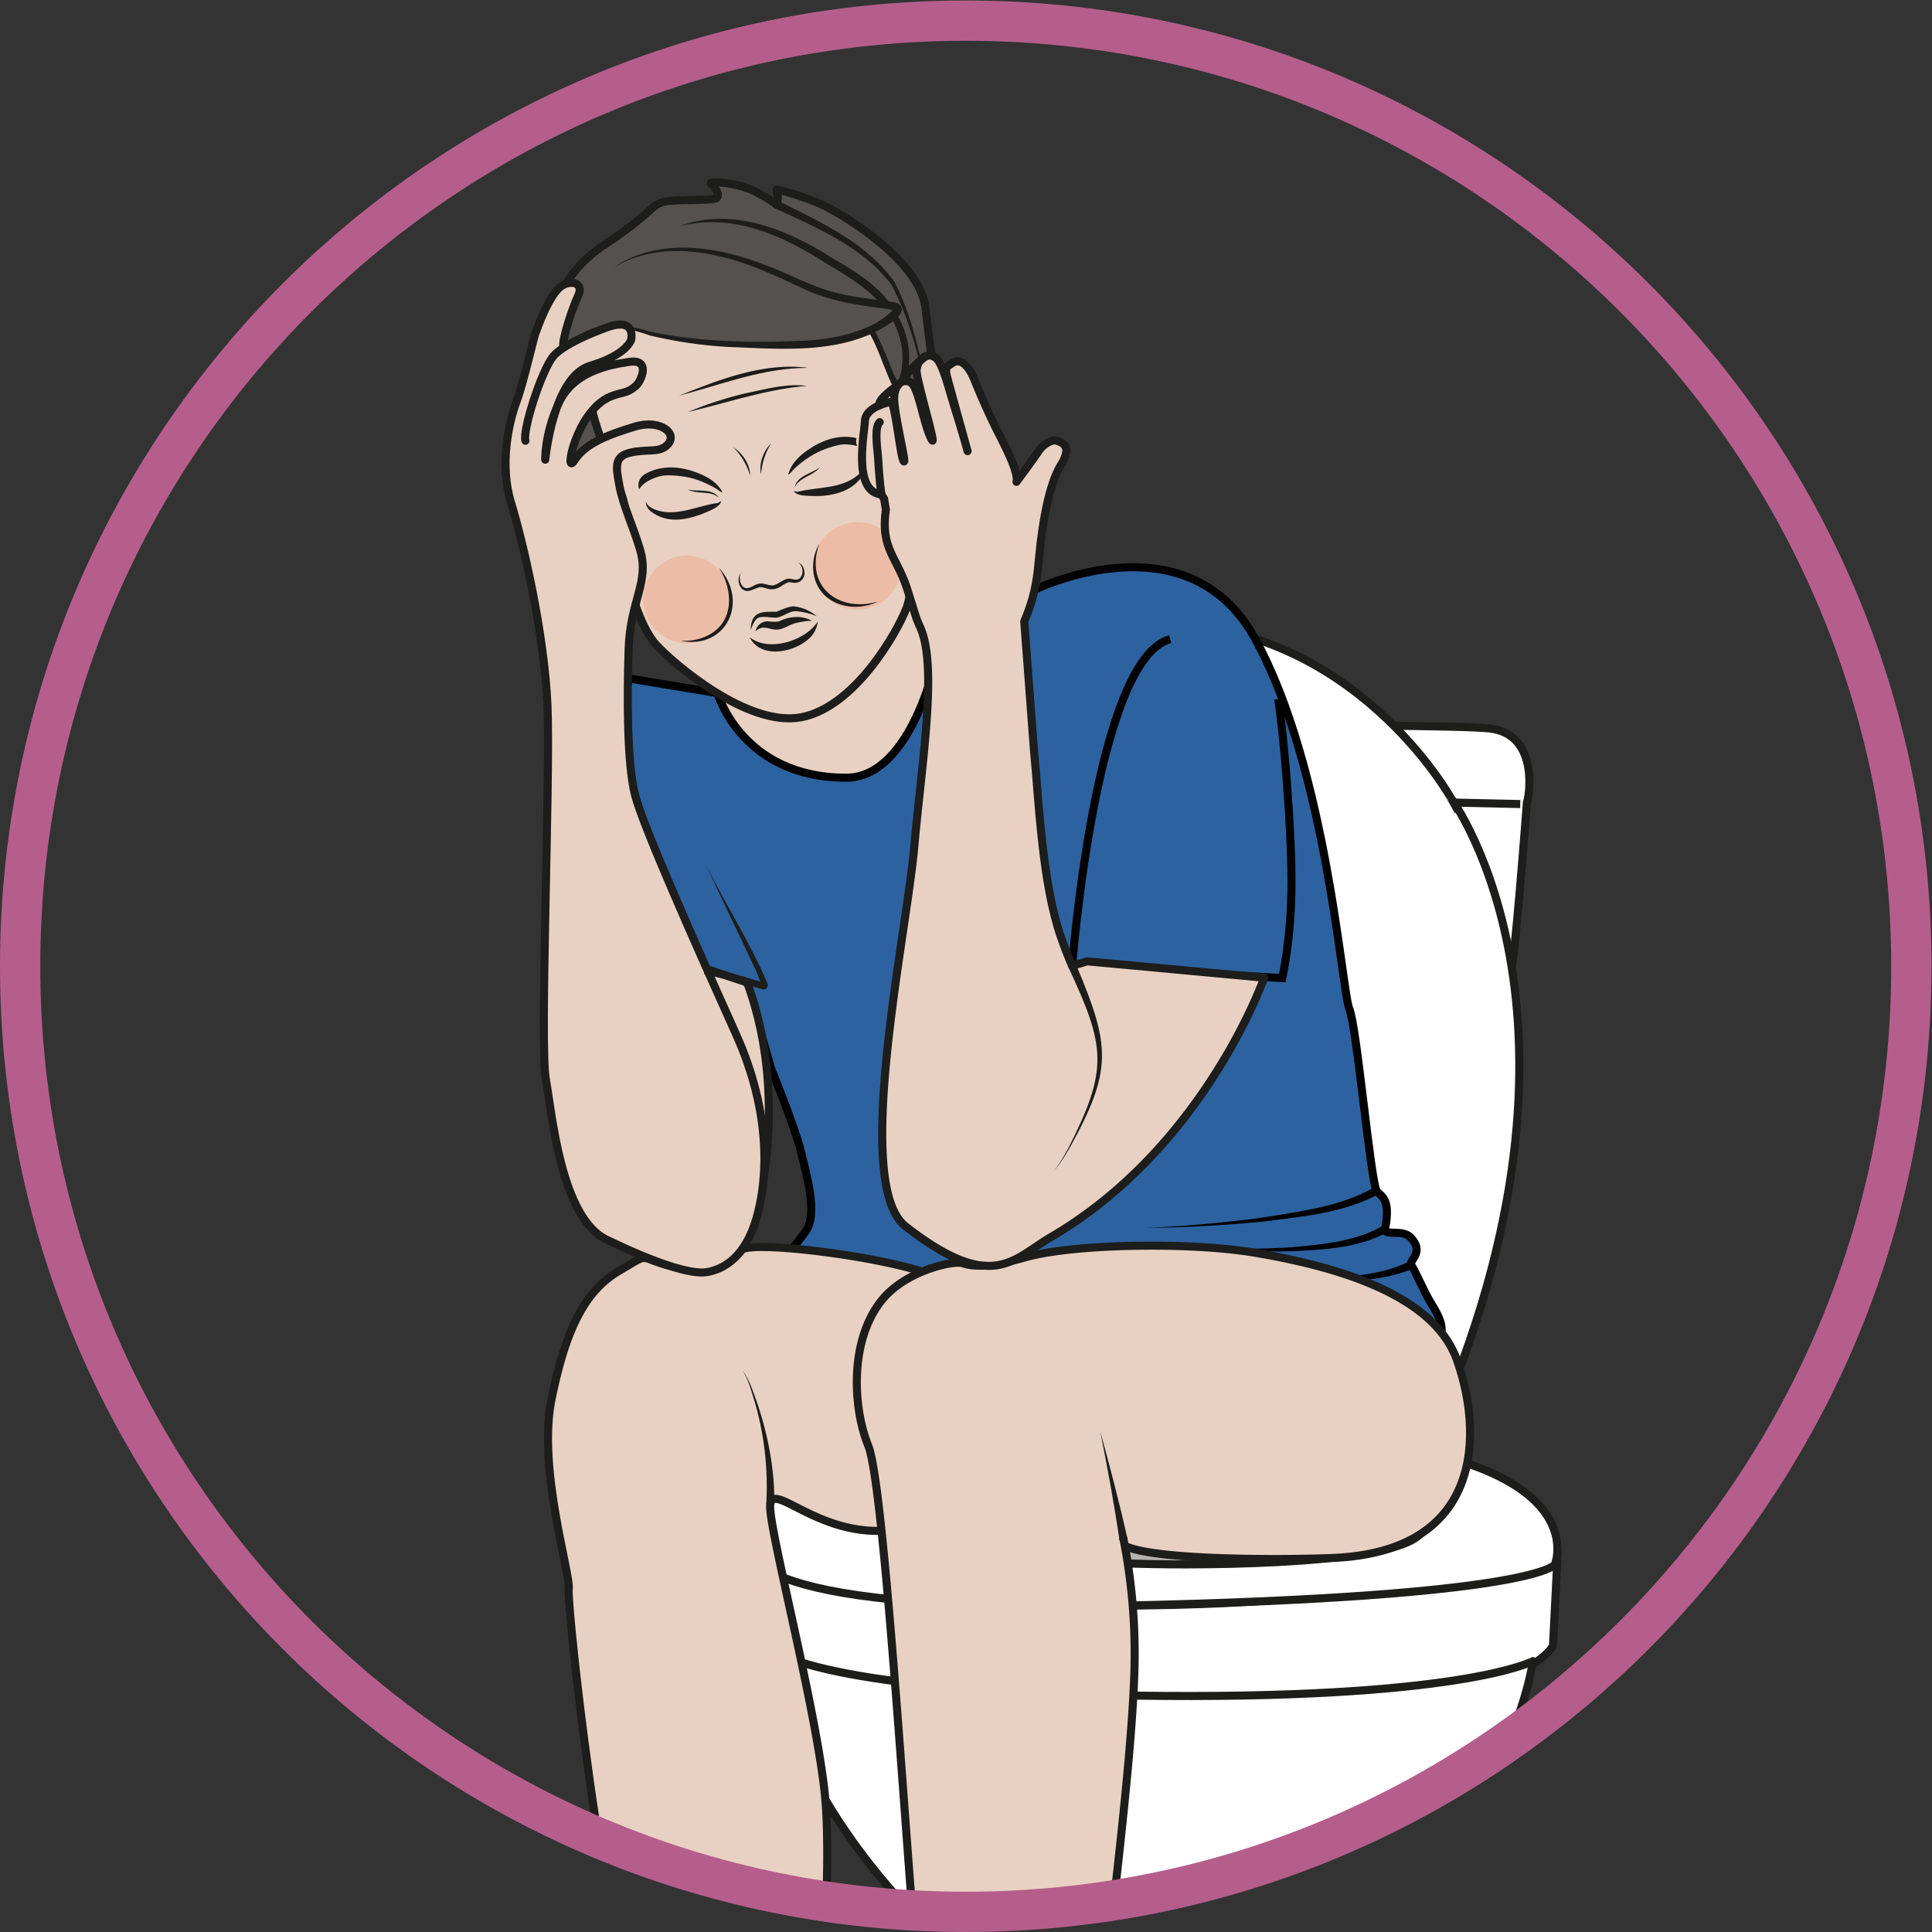 <?xml version="1.0" encoding="UTF-8" standalone="no"?><svg xmlns="http://www.w3.org/2000/svg" xml:space="preserve" viewBox="0 0 319.63 319.63"><rect x="0" y="0" width="319.63" height="319.63" fill="#333333" stroke="none"/><defs><clipPath id="a" clipPathUnits="userSpaceOnUse"><path d="M2.5 119.86C2.5 55.05 55.05 2.5 119.86 2.5c64.82 0 117.36 52.55 117.36 117.36 0 64.82-52.54 117.36-117.36 117.36-64.81 0-117.36-52.54-117.36-117.36"/></clipPath><clipPath id="b" clipPathUnits="userSpaceOnUse"><path d="M0 239.72h239.72V0H0Z"/></clipPath></defs><g clip-path="url(#a)" transform="matrix(1.333 0 0 -1.333 0 319.63)"><path d="m0 0 .3-11.25s4.38-7.72 47.67-9.54c46.64-1.97 51.44 8.25 51.44 8.25L100-.97S81.79-7.42 46.64-7.54C11.5-7.66 0 0 0 0" style="fill:#fff;fill-opacity:1;fill-rule:nonzero;stroke:none" transform="translate(93.33 48.06)"/><path d="m0 0 .3-11.25s4.38-7.72 47.67-9.54c46.64-1.97 51.44 8.25 51.44 8.25L100-.97S81.79-7.42 46.64-7.54C11.5-7.66 0 0 0 0Z" style="fill:none;stroke:#1d1d1b;stroke-width:1;stroke-linecap:butt;stroke-linejoin:round;stroke-miterlimit:10;stroke-dasharray:none;stroke-opacity:1" transform="translate(93.33 48.06)"/><path d="M0 0s-2.31-8.88-28.45-8.03c-26.15.86-28.7 7.3-28.7 7.3s-1.83 5.84 4.86 20.43c6.69 14.6 5.6 34.3 5.6 34.3s-24.69 17.14-29.19 43.04c0 0 4.62-5.48 45.48-6.08 40.62-.6 49.56 4.28 49.56 4.28S16.42 73.2-9.97 53.02c0 0-.6-19.1 3.89-27.97 0 0 7.3-15.44 6.08-25.05" style="fill:#fff;fill-opacity:1;fill-rule:nonzero;stroke:none" transform="translate(171.09 -61.62)"/><path d="M0 0s-2.31-8.88-28.45-8.03c-26.15.86-28.7 7.3-28.7 7.3s-1.83 5.84 4.86 20.43c6.69 14.6 5.6 34.3 5.6 34.3s-24.69 17.14-29.19 43.04c0 0 4.62-5.48 45.48-6.08 40.62-.6 49.56 4.28 49.56 4.28S16.42 73.2-9.97 53.02c0 0-.6-19.1 3.89-27.97 0 0 7.3-15.44 6.08-25.05z" style="fill:none;stroke:#1d1d1b;stroke-width:1;stroke-linecap:butt;stroke-linejoin:round;stroke-miterlimit:10;stroke-dasharray:none;stroke-opacity:1" transform="translate(171.09 -61.62)"/><path d="m0 0-1.6 23.24s-.85 7.42 3.9 6.81c0 0 74.02.4 80.43-.35 6.39-.74 4.8-9.01 4.62-9.13 0 0-1.64-21.9-2.12-21.4z" style="fill:#fff;fill-opacity:1;fill-rule:nonzero;stroke:none" transform="translate(102.16 119.67)"/><path d="m0 0-1.6 23.24s-.85 7.42 3.9 6.81c0 0 74.02.4 80.43-.35 6.39-.74 4.8-9.01 4.62-9.13 0 0-1.64-21.9-2.12-21.4z" style="fill:none;stroke:#1d1d1b;stroke-width:1;stroke-linecap:butt;stroke-linejoin:miter;stroke-miterlimit:10;stroke-dasharray:none;stroke-opacity:1" transform="translate(102.16 119.67)"/><path d="m0 0 87.77-1.95" style="fill:none;stroke:#1d1d1b;stroke-width:1;stroke-linecap:butt;stroke-linejoin:round;stroke-miterlimit:10;stroke-dasharray:none;stroke-opacity:1" transform="translate(100.91 141.94)"/><path d="M0 0s-22.01 49.77-2.19 79.31c0 0 11.07 23.84 35.27 23.84 24.2 0 36.23-21.65 36.23-21.65S90.47 53.02 65.91 0z" style="fill:#fff;fill-opacity:1;fill-rule:nonzero;stroke:none" transform="translate(110.78 59.22)"/><path d="M0 0s-22.01 49.77-2.19 79.31c0 0 11.07 23.84 35.27 23.84 24.2 0 36.23-21.65 36.23-21.65S90.47 53.02 65.91 0z" style="fill:none;stroke:#1d1d1b;stroke-width:1;stroke-linecap:butt;stroke-linejoin:miter;stroke-miterlimit:10;stroke-dasharray:none;stroke-opacity:1" transform="translate(110.78 59.22)"/><path d="M0 0s-18.48-.85-17.51-12.16c0 0-4.26-8.63 46.7-7.54 50.95 1.1 53.01 5.1 53.01 5.1S86.21-4.85 65.42-.48z" style="fill:#fff;fill-opacity:1;fill-rule:nonzero;stroke:none" transform="translate(110.78 60.22)"/><path d="M0 0s-18.48-.85-17.51-12.16c0 0-4.26-8.63 46.7-7.54 50.95 1.1 53.01 5.1 53.01 5.1S86.21-4.85 65.42-.48z" style="fill:none;stroke:#1d1d1b;stroke-width:1;stroke-linecap:butt;stroke-linejoin:miter;stroke-miterlimit:10;stroke-dasharray:none;stroke-opacity:1" transform="translate(110.78 60.22)"/><path d="M0 0c0-.62-11.87-1.13-26.5-1.13-14.65 0-26.52.5-26.52 1.13 0 .62 11.87 1.13 26.51 1.13C-11.87 1.13 0 .63 0 0" style="fill:#b5b2b2;fill-opacity:1;fill-rule:nonzero;stroke:none" transform="translate(170.12 47.18)"/><path d="M0 0s-22.74 1.58-22.31-4.91c.24-3.7 24.71-3.9 31.22-4.1 6.5-.2 34.6-.25 34.93 4.62C43.56.4 25.68-.18 25.69-.26" style="fill:none;stroke:#1d1d1b;stroke-width:1;stroke-linecap:round;stroke-linejoin:round;stroke-miterlimit:10;stroke-dasharray:none;stroke-opacity:1" transform="translate(132.85 54.7)"/><path d="M0 0v-7.03L9.4-20.8l11.68 5.33 8.14 7.39-4.81 20.35-7.71-7.79z" style="fill:#e8d1c2;fill-opacity:1;fill-rule:nonzero;stroke:none" transform="translate(89.23 157.68)"/><path d="M0 0v-7.03L9.4-20.8l11.68 5.33 8.14 7.39-4.81 20.35-7.71-7.79z" style="fill:none;stroke:#1d1d1b;stroke-width:1;stroke-linecap:round;stroke-linejoin:round;stroke-miterlimit:10;stroke-dasharray:none;stroke-opacity:1" transform="translate(89.23 157.68)"/><path d="M0 0c-1.15-.99-.07-5.72-.36-9.53-.41-5.4 10.4-29.07 10.4-29.07l4.85-.94 2.5-8.77s2.96-7.3 3.67-10.16c.7-2.86 2.2-7.9.67-10.07-1.53-2.16-2.36-2.94-2.36-2.94l11.85-5.56 37.41 4.65s21.3-3.85 25.1-6.45c1.59-1.07 4.2-7.55 6.67-2.9.75 1.42-.48 3.23-1.2 4.44-.72 1.2-1.86 3.84-2.33 4.53-.39.57 1.76 1.57-.12 3.46-1 1.02-3.33.12-3.14 1.04.8 4-.67 4.06-1.05 4.72-.75 1.28-2.47 20.5-3.38 22.58-.94 2.13-2.79 29.78-11.71 45.96-8.51 15.44-27.5 5.99-27.5 5.99L38.03 3.05s-3.02-15.33-11.3-15.33c-12.98 0-15.97 10.5-15.97 10.5z" style="fill:#2c62a0;fill-opacity:1;fill-rule:nonzero;stroke:none" transform="translate(78.29 155.54)"/><path d="M0 0c-1.15-.99-.07-5.72-.36-9.53-.41-5.4 10.4-29.07 10.4-29.07l4.85-.94 2.5-8.77s2.96-7.3 3.67-10.16c.7-2.86 2.2-7.9.67-10.07-1.53-2.16-2.36-2.94-2.36-2.94l11.85-5.56 37.41 4.65s21.3-3.85 25.1-6.45c1.59-1.07 4.2-7.55 6.67-2.9.75 1.42-.48 3.23-1.2 4.44-.72 1.2-1.86 3.84-2.33 4.53-.39.57 1.76 1.57-.12 3.46-1 1.02-3.33.12-3.14 1.04.8 4-.67 4.06-1.05 4.72-.75 1.28-2.47 20.5-3.38 22.58-.94 2.13-2.79 29.78-11.71 45.96-8.51 15.44-27.5 5.99-27.5 5.99L38.03 3.05s-3.02-15.33-11.3-15.33c-12.98 0-15.97 10.5-15.97 10.5L0 0" style="fill:none;stroke:#020202;stroke-width:1;stroke-linecap:butt;stroke-linejoin:miter;stroke-miterlimit:10;stroke-dasharray:none;stroke-opacity:1" transform="translate(78.29 155.54)"/><path d="M0 0c-9.26-2.46-12.17-40.55-12.17-40.55l26.07-1.52s1.15 4.92 1.15 11.9c0 6.97-.98 18.57-1.66 22.75" style="fill:#2c62a0;fill-opacity:1;fill-rule:nonzero;stroke:#020202;stroke-width:1;stroke-linecap:butt;stroke-linejoin:miter;stroke-miterlimit:10;stroke-dasharray:none;stroke-opacity:1" transform="translate(145.24 160.46)"/><path d="M0 0c-4.45-2.38-9.4-2.76-14.27-3.4-4.84-.48-9.7-.74-14.55-.8 4.85.23 9.69.65 14.49 1.3C-9.7-2.14-4.63-1.53-.54.84L0 0" style="fill:#020202;fill-opacity:1;fill-rule:nonzero;stroke:none" transform="translate(171.11 91.58)"/><path d="M0 0c-3.71-2.07-7.96-2.27-12.06-2.47-4.09-.11-8.17.1-12.22.53 4.07-.27 8.14-.3 12.2-.03 3.9.34 8.17.74 11.54 2.81L0 0" style="fill:#020202;fill-opacity:1;fill-rule:nonzero;stroke:none" transform="translate(172.41 86.96)"/><path d="M0 0c-5.27-2.17-11.06-1.54-16.46-.47C-11.18-1.2-5.31-1.47-.44.9L0 0" style="fill:#020202;fill-opacity:1;fill-rule:nonzero;stroke:none" transform="translate(175.37 82.33)"/><path d="M0 0c-6.86 2.17-21.49 3.85-22.43 2.66-2.5-3.19-5.82-2.77-9.17-1.87-3.74 1-2.05 1.64-6.03-.7-4.25-2.5-6.63-7.26-8.39-16-1.72-8.55 2.38-21.54 2.15-23.5-.23-1.96 3.52-36.38 7.51-49.68 4-13.3 4-22.7 2.83-28.95-.97-5.18-7.77-13.57-11.34-18.53a31.25 31.25 0 0 1-1.72-2.6c-2.2-3.9 14.8-10.14 16.58-7.01 1.8 3.13 22.14 19.14 17.92 24.23-4.23 5.08-2.85 7.1-2 13.9.87 6.8 3.1 32.65 2 43.21-1.1 10.56-6.58 31.53-6.78 35.44-.19 3.92 5.22-3.06 13.82-2.77" style="fill:#e8d1c2;fill-opacity:1;fill-rule:nonzero;stroke:#1d1d1b;stroke-width:1;stroke-linecap:round;stroke-linejoin:round;stroke-miterlimit:10;stroke-dasharray:none;stroke-opacity:1" transform="translate(114.46 81.96)"/><path d="M0 0c.89-1.12 1.29-2.56 1.8-3.9C3.19-8 4.03-12.27 3.97-16.64l-1 .05A37.7 37.7 0 0 1 1.56-3.97C1.13-2.62.8-1.17 0 0" style="fill:#1d1d1b;fill-opacity:1;fill-rule:nonzero;stroke:none" transform="translate(92.13 69.7)"/><path d="M0 0a73.32 73.32 0 0 0 1.35-16.81c-.4-12.13-3.34-34.04-4.21-43.43-.87-9.39-5.83-27.52-3.35-32.34 2.48-4.82 3-7.67 3.2-11.61.17-3.6-42.29-10.93-41.15-8.97 1.15 1.95 19.03 12.24 19.95 16.54.92 4.3-.76 3.79-.11 7.12.57 2.93-1.48-.41-1.05 11.06.4 10.58.8 14.53-.37 26.84-1.3 13.88-3.94 58.22-5.92 63.13-1.97 4.84-2.34 13.23 1.74 18.17 3 3.63 8.85 4.87 9.97 4.5 2.05-.69 4.8-.1 7.84.75 5.9 1.65 20.15 1.91 28.21.59 10.62-1.76 22.41-5.3 25.28-13.32 3.1-8.65 3.66-23.84-15.47-24.6C19.26-2.64 4.43-2.64.45-.99" style="fill:#e8d1c2;fill-opacity:1;fill-rule:nonzero;stroke:#1d1d1b;stroke-width:1;stroke-linecap:round;stroke-linejoin:round;stroke-miterlimit:10;stroke-dasharray:none;stroke-opacity:1" transform="translate(139.43 48.8)"/><path d="M0 0c-.66 4.48-1.49 8.95-2.37 13.4C-1.17 9.02-.01 4.63.98.18 1.13-.48.1-.67 0 0" style="fill:#1d1d1b;fill-opacity:1;fill-rule:nonzero;stroke:none" transform="translate(138.93 48.71)"/><path d="M0 0s-1.29 10.25-2 16.1c-.7 5.84-10.08 11.54-12.78 12.81a34.39 34.39 0 0 1-5.69 1.91s.33-1.28-.02-1.88c0 0-.2.3-2.55 1.57-2.33 1.24-6.13 1.4-5.56 1 .57-.42 1.06-1.36.7-1.73-.36-.37-3.74-.18-5.98-.4-2.23-.23-1.57-1.22-7.92-5.4-5.98-3.92-6.77-9.25-7.1-13.14-.34-3.89 3.61-18.06 3.62-18 0 0 29.65-27.52 45.28 7.16" style="fill:#54514e;fill-opacity:1;fill-rule:nonzero;stroke:none" transform="translate(116.86 185.45)"/><path d="M0 0s-1.29 10.25-2 16.1c-.7 5.84-10.08 11.54-12.78 12.81a34.39 34.39 0 0 1-5.69 1.91s.33-1.28-.02-1.88c0 0-.2.3-2.55 1.57-2.33 1.24-6.13 1.4-5.56 1 .57-.42 1.06-1.36.7-1.73-.36-.37-3.74-.18-5.98-.4-2.23-.23-1.57-1.22-7.92-5.4-5.98-3.92-6.77-9.25-7.1-13.14-.34-3.89 3.61-18.06 3.62-18 0 0 29.65-27.52 45.28 7.16z" style="fill:none;stroke:#1d1d1b;stroke-width:1;stroke-linecap:round;stroke-linejoin:round;stroke-miterlimit:10;stroke-dasharray:none;stroke-opacity:1" transform="translate(116.86 185.45)"/><path d="M0 0c5.25-2.62 11.04-5.21 14.5-10.15 2.35-4.69 3.35-9.8 4.23-14.91.08-.73.24-1.47.13-2.2.09.73-.1 1.47-.2 2.19-1 4.99-2.19 10.17-4.59 14.66-3.5 4.67-9.3 7.1-14.46 9.49C-1-.68-.62.28 0 0" style="fill:#1d1d1b;fill-opacity:1;fill-rule:nonzero;stroke:none" transform="translate(96.57 214.85)"/><path d="M0 0c.08-1.75.9-1.93 1.47 1.52.33 1.98.6 3.33 1.99 3.41 2.03.12 3.15-1.2 2.46-5.6C5.24-5.1 4.25-11.1 1.35-9.34l-.43.2-.03.03s.39-6.72-.75-9.62c-1.13-2.9-6.35-12.2-13.04-13.47-6.7-1.25-15.88 6.71-17.99 9-2.1 2.3-3.37 7.58-3.37 7.58-2.49-2.32-3.92 1.41-5.47 5.6-1.55 4.18-1.5 5.26-1.23 5.9.72 1.7 3.6 2.74 4.66-.58 1.07-3.32 1.7-2.68 1.42-.95-.28 1.8-4.15 10.01-4.22 13.36-.08 3.35.21 6.64 2.85 7.76s6 4.06 10.25 4.28c4.25.21 9.86-2.45 14.43-.71C-4.62 21.68-1.4 14.1-.7 8.32-.21 4.09 0 1.96 0 0" style="fill:#e8d1c2;fill-opacity:1;fill-rule:nonzero;stroke:none" transform="translate(112.33 182.96)"/><path d="M0 0c.08-1.75.9-1.93 1.47 1.52.33 1.98.6 3.33 1.99 3.41 2.03.12 3.15-1.2 2.46-5.6C5.24-5.1 4.25-11.1 1.35-9.34l-.43.2-.03.03s.39-6.72-.75-9.62c-1.13-2.9-6.35-12.2-13.04-13.47-6.7-1.25-15.88 6.71-17.99 9-2.1 2.3-3.37 7.58-3.37 7.58-2.49-2.32-3.92 1.41-5.47 5.6-1.55 4.18-1.5 5.26-1.23 5.9.72 1.7 3.6 2.74 4.66-.58 1.07-3.32 1.7-2.68 1.42-.95-.28 1.8-4.15 10.01-4.22 13.36-.08 3.35.21 6.64 2.85 7.76s6 4.06 10.25 4.28c4.25.21 9.86-2.45 14.43-.71C-4.62 21.68-1.4 14.1-.7 8.32-.21 4.09 0 1.96 0 0Z" style="fill:none;stroke:#1d1d1b;stroke-width:1;stroke-linecap:round;stroke-linejoin:round;stroke-miterlimit:10;stroke-dasharray:none;stroke-opacity:1" transform="translate(112.33 182.96)"/><path d="M0 0s6.75 2.58 14.99-2.14c8.23-4.71 9.65-5.7 11.52-8.68 3.23-5.14.8-9.2.8-9.2-.74-.17-2.86 7.57-4 7.43-3.18-.37-6.07-1.17-8.1.04" style="fill:#54514e;fill-opacity:1;fill-rule:nonzero;stroke:none" transform="translate(84.25 211.68)"/><path d="M0 0c6.55 2.48 13.42-.34 19-3.9 2.86-1.67 5.97-3.48 7.72-6.44 1.91-2.85 2.6-6.71.92-9.88-.84-.82-1.47 1.27-1.74 1.82-.63 1.51-1.27 3.38-2.04 4.8-.17.28-.44.73-.59.67-2.63-.17-5.65-1.1-8.06.38 1.88-.94 4.2-.32 6.15-.02.49.08 1.35.24 1.83.3.03.03.34.03.45-.05.76-.53.91-1.17 1.3-1.9.54-1.12 1.17-2.74 1.65-3.9.24-.51.44-1.07.78-1.51.02-.06.1 0-.15 0l-.25-.18c.7 1.35.92 3.03.73 4.58-.65 5.17-4.94 8.07-9.2 10.5C13-1.14 6.66 1.77 0 0" style="fill:#1d1d1b;fill-opacity:1;fill-rule:nonzero;stroke:none" transform="translate(84.25 211.68)"/><path d="M0 0s2.64 2.84 8.35.98C14.07-.88 27.55-1.14 32.2-.24c4.65.9 7.75 3.05 7.88 3.95.12.9-5.9.35-11.54 2.94C22.9 9.24 13.01 14.02 4.8 8.89" style="fill:#54514e;fill-opacity:1;fill-rule:nonzero;stroke:none" transform="translate(71.35 197.68)"/><path d="M0 0c2.52 2.42 6.38 1.86 9.42.92C15.8-.41 22.46-.46 28.94-.16 32.7.1 37.08 1.1 39.59 3.73c.02-.2.15-.23.07-.2-.6.23-1.29.27-1.93.37-3.28.4-6.63 1.03-9.63 2.49-1.5.69-2.97 1.4-4.48 2.02-5.9 2.5-12.99 3.95-18.82.49 5.66 3.86 13.1 2.6 19.1.2 3.07-1.13 5.9-2.82 9.13-3.48 1.98-.47 4.03-.65 6.06-.94.56-.14 1.35-.1 1.48-.93-.05-.66-.47-.96-.87-1.36C33.8-2 26-1.22 19.1-.96A54.8 54.8 0 0 0 9.3.47C6.3 1.53 2.67 2.23 0 0" style="fill:#1d1d1b;fill-opacity:1;fill-rule:nonzero;stroke:none" transform="translate(71.35 197.68)"/><path d="M0 0s.43-1.97 1.21-4.58" style="fill:none;stroke:#1d1d1b;stroke-width:1;stroke-linecap:round;stroke-linejoin:miter;stroke-miterlimit:10;stroke-dasharray:none;stroke-opacity:1" transform="translate(76.86 171.94)"/><path d="M0 0s.27-2.82.32-4.74" style="fill:none;stroke:#1d1d1b;stroke-width:1;stroke-linecap:round;stroke-linejoin:miter;stroke-miterlimit:10;stroke-dasharray:none;stroke-opacity:1" transform="translate(112.91 178.34)"/><path d="M0 0c-.32-.8.08-2.24 1.14-1.8.42.15.84.55 1.5.5.54-.05 1.03-.3 1.4-.22.54.08 1.04.6 1.65.78.39.14.84-.1 1.17-.08.9 0 1.12 1.54.3 2.1.52-.16.75-.76.76-1.28.01-.57-.43-1.15-1.02-1.2-.42-.07-.73.13-1.06.03-.58-.22-1-.72-1.71-.83-.65-.1-1.1.2-1.55.24-.37.07-.81-.24-1.33-.39C-.05-2.6-.65-.92 0 0" style="fill:#1d1d1b;fill-opacity:1;fill-rule:nonzero;stroke:none" transform="translate(91.93 168.66)"/><path d="M0 0c1.14-.72 2.1-2.11 2.08-3.5A8.23 8.23 0 0 1 0 0" style="fill:#1d1d1b;fill-opacity:1;fill-rule:nonzero;stroke:none" transform="translate(91.01 184.27)"/><path d="M0 0a8.23 8.23 0 0 1-1.27-3.87C-1.59-2.52-.96-.95 0 0" style="fill:#1d1d1b;fill-opacity:1;fill-rule:nonzero;stroke:none" transform="translate(95.73 184.79)"/><path d="M0 0c-.1.3-.1.58-.04.86-.95.23-3.02.47-5.67-1.23-2.32-1.48-2.6-2.72-2.77-3.15-.02-.04-.08-.36.38.2.37.46 1.46 1.42 2.69 2.13C-4.24-.5-2.47.01-1.81.07-1.07.12-.42 0 .07-.13L0 0" style="fill:#1d1d1b;fill-opacity:1;fill-rule:evenodd;stroke:none" transform="translate(106.34 184.55)"/><path d="M0 0c-.16.4-.23 1.35.79 1.92.7.39 2.76 1.4 6.05.26 2.6-.9 3.17-2.04 3.43-2.42.03-.04.16-.33-.42.11C9.38.22 8.1.91 6.74 1.31c-1.3.39-3.15.48-3.8.38A5.64 5.64 0 0 1 1.02.97C.27.53.01-.02 0 0" style="fill:#1d1d1b;fill-opacity:1;fill-rule:evenodd;stroke:none" transform="translate(79.33 179.06)"/><path d="M0 0c.06 2.3 1.3 2.27 3.2 2.26.68.26 1.35.62 2.13.67A5.35 5.35 0 0 0 8.2 1.7c-.75.32-1.52.5-2.3.6-.97.19-1.71-.6-2.64-.77-.79-.06-1.68.26-2.4-.05C.42 1.12.21.53 0 0" style="fill:#1d1d1b;fill-opacity:1;fill-rule:nonzero;stroke:none" transform="translate(93.17 161.6)"/><path d="M0 0c.1.73.85 1.3 1.61 1.22.64-.06 1.15-.1 1.51.1 1.24.56 2.68.64 3.86-.02a8.23 8.23 0 0 1-1.8-.25C4.18.89 3.42.13 2.45.2 1.5.27.91.82 0 0" style="fill:#1d1d1b;fill-opacity:1;fill-rule:nonzero;stroke:none" transform="translate(93.78 161.44)"/><path d="M0 0c2.35-1.9 6.92-.45 8.45 1.94A3.33 3.33 0 0 0 7.16-.35C5.24-1.96 1.31-2.66 0 0" style="fill:#1d1d1b;fill-opacity:1;fill-rule:nonzero;stroke:none" transform="translate(93.04 160.7)"/><path d="M0 0c-.86-1.08-2.49-1.18-3.13-2.47C-2.8-1-1.04-.79 0 0" style="fill:#1d1d1b;fill-opacity:1;fill-rule:nonzero;stroke:none" transform="translate(101.76 181.78)"/><path d="M0 0c.12-.2.06-.46-.02-.67-1.04-2.38-3.9-3.08-6.27-3.02-1.05.04-2.05 0-2.5.61.21.01.34-.14.58-.06 2.56.62 5.45.3 7.53 2.18.3.26.66.53.68.96" style="fill:#1d1d1b;fill-opacity:1;fill-rule:nonzero;stroke:none" transform="translate(107.3 181.91)"/><path d="M0 0c1.25-.34 3.02.21 3.87-1.03C2.77-.07 1.22-.68 0 0" style="fill:#1d1d1b;fill-opacity:1;fill-rule:nonzero;stroke:none" transform="translate(85.36 179.04)"/><path d="M0 0c.13-.43.5-.68.85-.86 2.62-1.22 5.33.3 7.98.67.25 0 .32.2.54.27a.78.78 0 0 1-.12-.3c-.5-.65-1.34-.9-2.06-1.23C5.55-2.1 3.56-2.6 1.83-1.9 1.04-1.58-.05-.98 0 0" style="fill:#1d1d1b;fill-opacity:1;fill-rule:nonzero;stroke:none" transform="translate(80.16 177.53)"/><path d="M0 0c5.02 2.01 10.6 4.2 16.09 3.45C10.56 3.5 5.29 1.38 0 0" style="fill:#1d1d1b;fill-opacity:1;fill-rule:nonzero;stroke:none" transform="translate(84.26 190.67)"/><path d="M0 0a46.5 46.5 0 0 0 7.24 2.34c2.46.5 5 1.23 7.53.9C9.75 2.83 4.9 1.14 0 0" style="fill:#1d1d1b;fill-opacity:1;fill-rule:nonzero;stroke:none" transform="translate(85.38 188.65)"/><path d="M0 0a5.43 5.43 0 1 0-10.85 0A5.43 5.43 0 0 0 0 0" style="fill:#edbca6;fill-opacity:1;fill-rule:nonzero;stroke:none" transform="translate(90.69 165.62)"/><path d="M0 0a5.43 5.43 0 1 0-10.85 0A5.43 5.43 0 0 0 0 0" style="fill:#edbca6;fill-opacity:1;fill-rule:nonzero;stroke:none" transform="translate(111.83 169.78)"/><path d="M0 0c3.78-4.17.93-10.24-4.8-9.06 1.13-.06 2.27.1 3.26.58C1.9-6.9 1.85-2.85 0 0" style="fill:#1d1d1b;fill-opacity:1;fill-rule:nonzero;stroke:none" transform="translate(89.23 169.32)"/><path d="M0 0c-3.33-1.62-7.73-.2-8.06 3.87-.1 1.17.2 2.35.77 3.33C-9.18 2.02-5.03-1.47 0 0" style="fill:#1d1d1b;fill-opacity:1;fill-rule:nonzero;stroke:none" transform="translate(108.99 165.13)"/><path d="M0 0c-.3-.9 5.02 14.94-.74 30.52l-8.25 2.75 2.7-15.13z" style="fill:#e8d1c2;fill-opacity:1;fill-rule:nonzero;stroke:none" transform="translate(93.47 87.32)"/><path d="M0 0c-.3-.9 5.02 14.94-.74 30.52l-8.25 2.75 2.7-15.13L0 0" style="fill:none;stroke:#1d1d1b;stroke-width:1;stroke-linecap:round;stroke-linejoin:round;stroke-miterlimit:10;stroke-dasharray:none;stroke-opacity:1" transform="translate(93.47 87.32)"/><path d="M0 0c-.38 1.28 1.96 8.61 3.42 10.44 1.47 1.82 6.76 3.65 6.76 3.65 3.62 1.28 2.94-1.56 2.94-1.56s-.5-1.86-5.1-3.23C3.43 7.93 2.46-2.35 2.46-2.35S2.35.69 4.1 4.6s6.07 4.8 8.8 5.19c2.75.39 1.43-2.44.82-2.97-1.17-1.02-1.6-.7-3.15-1.33C6.29 3.74 4.7-4.61 6.07-2.45 7.44-.29 10.37.78 13.6 1.76c3.23.98 5.56-.99 3.87-2.41-1.01-.86-2.56-.35-4.51-.84-1.95-.48-1.74-1.74-1.3-4.05.5-2.67 1.71-5.03 2.58-8.01 1.18-4.05-1.23-6.22-1.43-12.3-.2-6.06-.2-14.18.79-18.1.98-3.91 8.02-19.67 12.52-29.66 4.5-9.98 3.92-18.2 2.55-22.9-1.37-4.7-3.92-6.26-6.07-6.66-2.15-.39-6.85 1.28-12.53 4.02-5.67 2.74-6.75 15.56-7.53 19.87-.79 4.3.58 37.29.2 46.4-.4 9.1-3.04 20.35-4.51 25.15-1.47 4.8-.3 9.98.68 12.62.98 2.65 2.2 8.44 2.44 8.7 0 0 1.61 4.77 3.27 5.7 1.24.7 2.62.19 1.93-1.28-.69-1.47-2.06-5.48-1.85-6.48" style="fill:#e8d1c2;fill-opacity:1;fill-rule:nonzero;stroke:#1d1d1b;stroke-width:1;stroke-linecap:round;stroke-linejoin:round;stroke-miterlimit:10;stroke-dasharray:none;stroke-opacity:1" transform="translate(65.21 185.08)"/><path d="m0 0-21.96 2.03-1.88-.56a48.84 48.84 0 0 0-1.69 4.49c-1.76 5.77-2.3 13.36-2.8 19.53l-.24 2.69-1.21 16.04c1.73 4.04 1.64 6.47 2.04 9.78.49 4 1.3 7.87 2.68 9.91 1.02 1.88.32 2.4-.71 2.74-.63.2-1.76-.55-2.3-1.4-.56-.87-2.67-3.71-2.67-3.71.33 1.39-2.06 5.6-2.73 7.02a95.41 95.41 0 0 0-2.5 5.65c-.81 2.03-1.87 2.63-2.65 2.12-.78-.51-1.06-.54-.72-1.82.34-1.28 2.53-9.16 2.53-9.16s-.46 1.72-1.42 4.8c-.95 3.1-1.38 4.9-2.06 6.18-.9 1.68-2.79.77-2.85-1.03-.04-1.06 2.79-10.42 1.78-8.35-.88 1.8-1.47 5.7-2.26 6.67-.72.9-2.27.45-2.3-1.7-.03-1.91 1.58-8.26 1.19-7.83-.4.43-.96 6.32-1.52 7.39 0 0-3.19-.53-3.3-2.36-.1-1.84-1.52-8.78 2.04-9.15l.34-.54.22-1.36c-.69-4.89 1.39-5.8 2.68-9.95l1.1-3.5.37-.91c2.35-4.7.35-16.56-.64-27.57-.99-11.07-7.7-41.8-1.08-46.99 10.77-8.41 13.39-4.06 18.01-1.37C-7.37-21.05 0 0 0 0" style="fill:#e8d1c2;fill-opacity:1;fill-rule:nonzero;stroke:#1d1d1b;stroke-width:1;stroke-linecap:round;stroke-linejoin:round;stroke-miterlimit:10;stroke-dasharray:none;stroke-opacity:1" transform="translate(156.9 118.44)"/><path d="M0 0c-.27 1.7-.38 4.06-.44 4.83-.12 1.26-.44 3.52.22 4.15" style="fill:none;stroke:#1d1d1b;stroke-width:1;stroke-linecap:round;stroke-linejoin:miter;stroke-miterlimit:10;stroke-dasharray:none;stroke-opacity:1" transform="translate(109.4 178.41)"/><path d="M0 0c4.29-10.13 4.62-13.1-.86-22.94-.6-.98-1.18-1.98-1.98-2.81.76.86 1.31 1.88 1.87 2.87 5.04 9.9 4.65 12.63.05 22.5-.27.6.67 1 .92.38" style="fill:#1d1d1b;fill-opacity:1;fill-rule:nonzero;stroke:none" transform="translate(133.53 120.1)"/><path d="M0 0s-2.7-1.8-2.29-2.52" style="fill:none;stroke:#1d1d1b;stroke-width:1;stroke-linecap:round;stroke-linejoin:round;stroke-miterlimit:10;stroke-dasharray:none;stroke-opacity:1" transform="translate(111.47 192)"/><path d="M0 0s-2.89-2.13-2.5-3.08" style="fill:none;stroke:#1d1d1b;stroke-width:1;stroke-linecap:round;stroke-linejoin:round;stroke-miterlimit:10;stroke-dasharray:none;stroke-opacity:1" transform="translate(114.9 195.57)"/><path d="M0 0c2.41-.64 4.82-1.31 7.2-2.06l.07-.02c0 .01-.23.02-.34-.13-.1-.23-.03-.14-.06-.13C6.5-.97 5.8.3 5.21 1.6 3.45 5.3 1.66 8.97-.01 12.7 2.4 7.65 5.53 2.95 7.67-2.2c0-.11.1-.16-.08-.5-.15-.22-.45-.21-.52-.18l-.66.19C4.21-2.07 1.98-1.5-.24-.97Z" style="fill:#1d1d1b;fill-opacity:1;fill-rule:nonzero;stroke:none" transform="translate(87.6 119.87)"/></g><g clip-path="url(#b)" transform="matrix(1.333 0 0 -1.333 0 319.63)"><path d="M0 0c0-64.82-52.55-117.36-117.36-117.36-64.82 0-117.36 52.54-117.36 117.36s52.54 117.36 117.36 117.36C-52.55 117.36 0 64.82 0 0Z" style="fill:none;stroke:#b55e8c;stroke-width:5;stroke-linecap:butt;stroke-linejoin:miter;stroke-miterlimit:10;stroke-dasharray:none;stroke-opacity:1" transform="translate(237.22 119.86)"/></g></svg>
